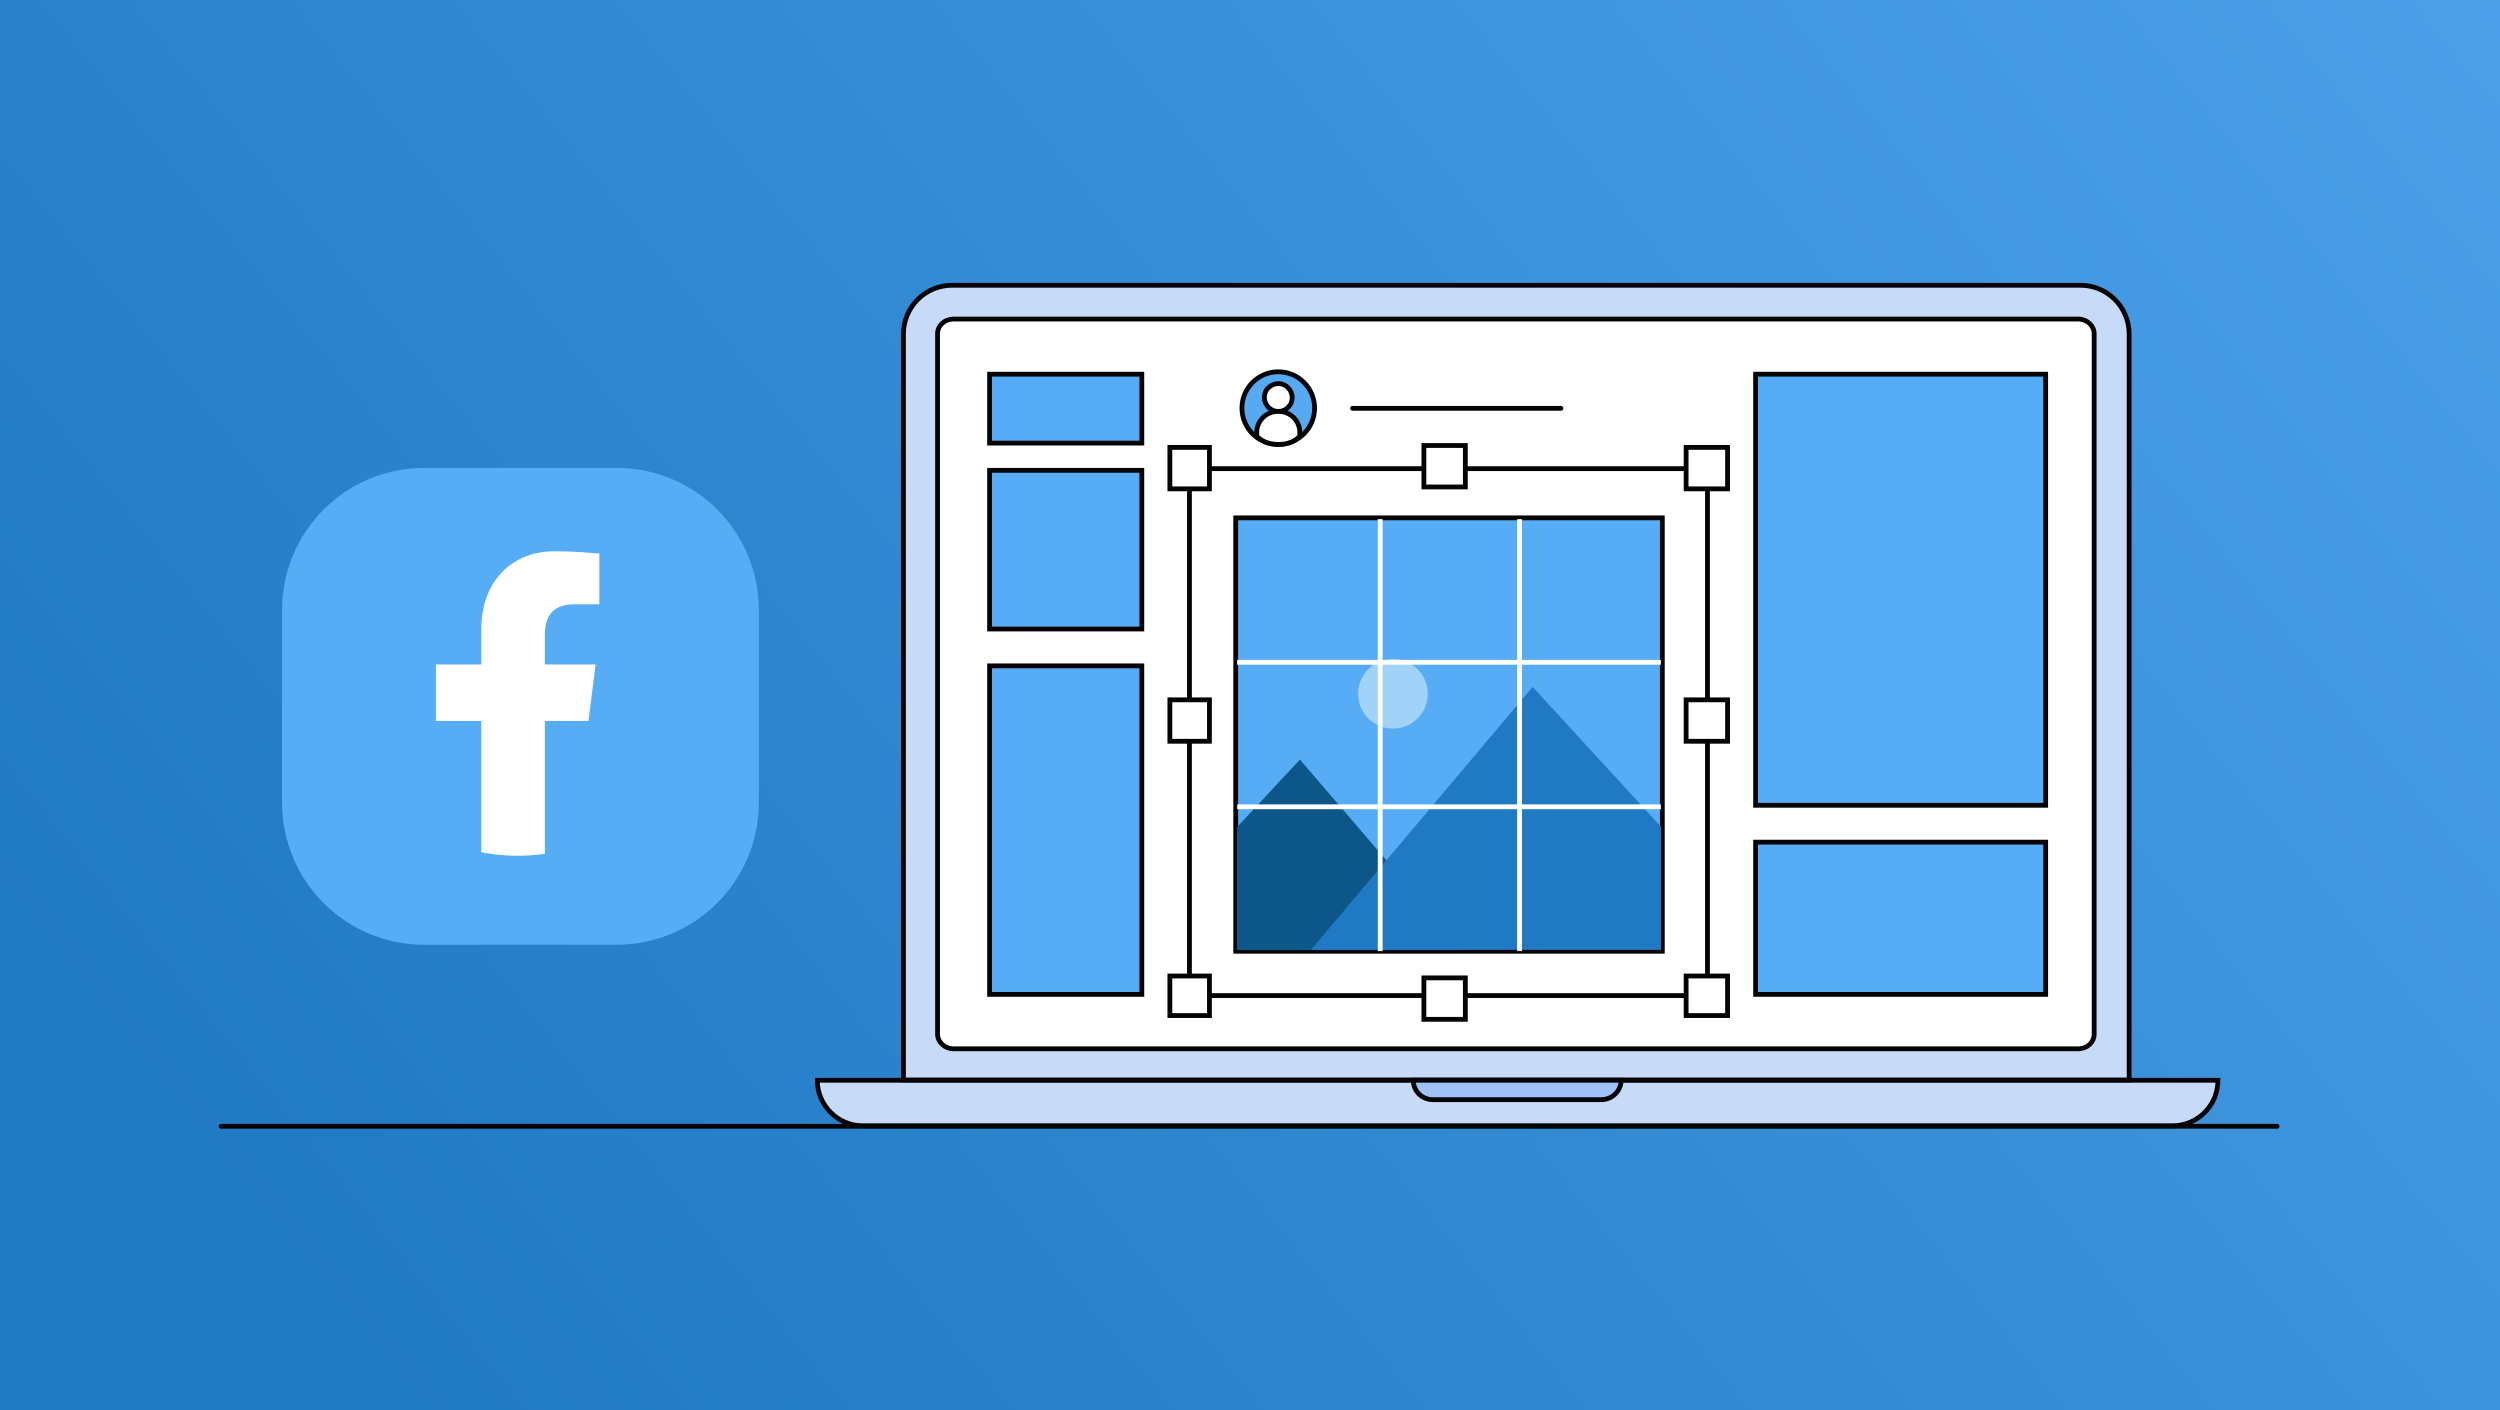 <svg xmlns="http://www.w3.org/2000/svg" width="780" height="440" viewBox="0 0 780 440" fill="none"><rect x="0" y="0" width="780" height="440" fill="#333333" stroke="none"/><rect width="780" height="440" fill="url(#paint0_linear_8601_101)"></rect><path d="M192.408 294.762H132.353C107.749 294.762 88 274.851 88 250.408V190.353C88 165.749 107.91 146 132.353 146H192.408C217.013 146 236.762 165.91 236.762 190.353V250.408C236.762 274.851 216.851 294.762 192.408 294.762Z" fill="#56ADF5"></path><path d="M183.617 224.928L185.82 207.31H170V198.054C170 192.927 171.976 188.541 179.071 188.541L187 188.536V172.698C184.167 172.482 179.228 172 172.979 172C159.933 172 150.167 181.145 150.167 196.3V207.31H136V224.928H150.167V265.919C153.837 266.62 157.623 267 161.5 267C164.387 267 167.223 266.785 170 266.391V224.928H183.617Z" fill="white"></path><path d="M677.782 351.253H269.218C261.329 351.253 255 344.832 255 337.035H692C692 344.924 685.671 351.253 677.782 351.253Z" fill="#C7DBF9" stroke="#040404" stroke-width="1.5" stroke-miterlimit="10"></path><path d="M664.204 336.945H281.875V104.227C281.875 95.788 288.663 89 297.102 89H649.069C657.508 89 664.296 95.788 664.296 104.227V336.945H664.204Z" fill="#C7DBF9" stroke="#040404" stroke-width="1.5" stroke-miterlimit="10"></path><path d="M297.471 99.549H648.429C651.18 99.549 653.382 101.658 653.382 104.135V322.635C653.382 325.204 651.18 327.222 648.429 327.222H297.471C294.719 327.222 292.518 325.112 292.518 322.635V104.135C292.518 101.567 294.719 99.549 297.471 99.549Z" fill="white" stroke="#040404" stroke-width="1.5" stroke-miterlimit="10"></path><path d="M499.643 343.089H446.99C443.596 343.089 440.936 340.337 440.936 337.035H505.789C505.789 340.337 503.037 343.089 499.643 343.089Z" fill="#A1C2F8" stroke="#040404" stroke-width="1.5" stroke-miterlimit="10"></path><path d="M518.645 161.572H385.547V296.791H518.645V161.572Z" fill="#56ADF5" stroke="#040404" stroke-width="1.5" stroke-miterlimit="10"></path><path d="M456.602 296.413L405.581 236.994L385.917 258.081L385.918 296.413H456.602Z" fill="#0C5689"></path><path d="M478.185 214.309L408.985 296.367H518.22V257.922L478.185 214.309Z" fill="#2079C3"></path><path d="M434.596 227.324C440.599 227.324 445.466 222.458 445.466 216.454C445.466 210.451 440.599 205.585 434.596 205.585C428.592 205.585 423.726 210.451 423.726 216.454C423.726 222.458 428.592 227.324 434.596 227.324Z" fill="#A1D2F8"></path><path d="M430.619 161.973L430.619 296.737" stroke="white" stroke-width="1.5"></path><path d="M474.102 161.982V296.688" stroke="white" stroke-width="1.5"></path><path d="M518.205 206.645H385.989" stroke="white" stroke-width="1.5"></path><path d="M518.205 251.718H386.006" stroke="white" stroke-width="1.5"></path><rect x="308.75" y="146.75" width="47.5" height="49.5" fill="#56ADF5" stroke="#040404" stroke-width="1.5"></rect><rect x="308.75" y="116.75" width="47.5" height="21.5" fill="#56ADF5" stroke="#040404" stroke-width="1.5"></rect><rect x="547.75" y="262.75" width="90.5" height="47.5" fill="#56ADF5" stroke="#040404" stroke-width="1.5"></rect><rect x="308.75" y="207.75" width="47.5" height="102.5" fill="#56ADF5" stroke="#040404" stroke-width="1.5"></rect><rect x="547.75" y="116.75" width="90.5" height="134.5" fill="#56ADF5" stroke="#040404" stroke-width="1.5"></rect><path d="M532.734 146.22H371.109V310.622H532.734V146.22Z" stroke="#040404" stroke-width="1.5" stroke-miterlimit="10"></path><path d="M539 304.513H526.069V316.855H539V304.513Z" fill="white" stroke="#040404" stroke-width="1.5" stroke-miterlimit="10"></path><path d="M377.343 139.588H365V152.518H377.343V139.588Z" fill="white" stroke="#040404" stroke-width="1.5" stroke-miterlimit="10"></path><path d="M377.343 218.346H365V231.276H377.343V218.346Z" fill="white" stroke="#040404" stroke-width="1.5" stroke-miterlimit="10"></path><path d="M377.343 304.513H365V316.855H377.343V304.513Z" fill="white" stroke="#040404" stroke-width="1.5" stroke-miterlimit="10"></path><path d="M457.183 139H444.252V151.93H457.183V139Z" fill="white" stroke="#040404" stroke-width="1.5" stroke-miterlimit="10"></path><path d="M457.183 305.1H444.252V318.031H457.183V305.1Z" fill="white" stroke="#040404" stroke-width="1.5" stroke-miterlimit="10"></path><path d="M539 139.588H526.069V152.518H539V139.588Z" fill="white" stroke="#040404" stroke-width="1.5" stroke-miterlimit="10"></path><path d="M539 218.346H526.069V231.276H539V218.346Z" fill="white" stroke="#040404" stroke-width="1.5" stroke-miterlimit="10"></path><path d="M422 127.394H487" stroke="#040404" stroke-width="1.5" stroke-miterlimit="10" stroke-linecap="round" stroke-linejoin="round"></path><path d="M398.821 138.659C405.078 138.659 410.151 133.586 410.151 127.329C410.151 121.072 405.078 116 398.821 116C392.564 116 387.492 121.072 387.492 127.329C387.492 133.586 392.564 138.659 398.821 138.659Z" fill="#56AAF2" stroke="#040404" stroke-width="1.5" stroke-miterlimit="10" stroke-linecap="round" stroke-linejoin="round"></path><path d="M398.822 128.364C397.632 128.364 396.649 127.95 395.769 127.07C394.993 126.294 394.476 125.208 394.476 124.018C394.476 122.828 394.89 121.742 395.769 120.966C396.545 120.19 397.632 119.673 398.822 119.673C400.011 119.673 400.994 120.086 401.874 120.966C402.65 121.742 403.167 122.828 403.167 124.018C403.167 125.208 402.753 126.294 401.874 127.07C401.098 127.95 400.011 128.364 398.822 128.364Z" fill="white" stroke="#040404" stroke-width="1.5" stroke-miterlimit="10" stroke-linecap="round" stroke-linejoin="round"></path><path d="M405.546 136.02V134.933C405.546 131.312 402.598 128.363 398.976 128.363H398.666C395.045 128.363 392.096 131.312 392.096 134.933V136.02C392.096 136.02 393.958 138.658 398.873 138.658C403.787 138.658 405.546 136.02 405.546 136.02Z" fill="white" stroke="#040404" stroke-width="1.5" stroke-miterlimit="10" stroke-linecap="round" stroke-linejoin="round"></path><path d="M69 351.4H710.46" stroke="#040404" stroke-width="1.5" stroke-linecap="round" stroke-linejoin="round"></path><defs><linearGradient id="paint0_linear_8601_101" x1="102" y1="410.5" x2="859.5" y2="-199" gradientUnits="userSpaceOnUse"><stop stop-color="#2079C3"></stop><stop offset="1" stop-color="#56AAF2"></stop></linearGradient></defs></svg>